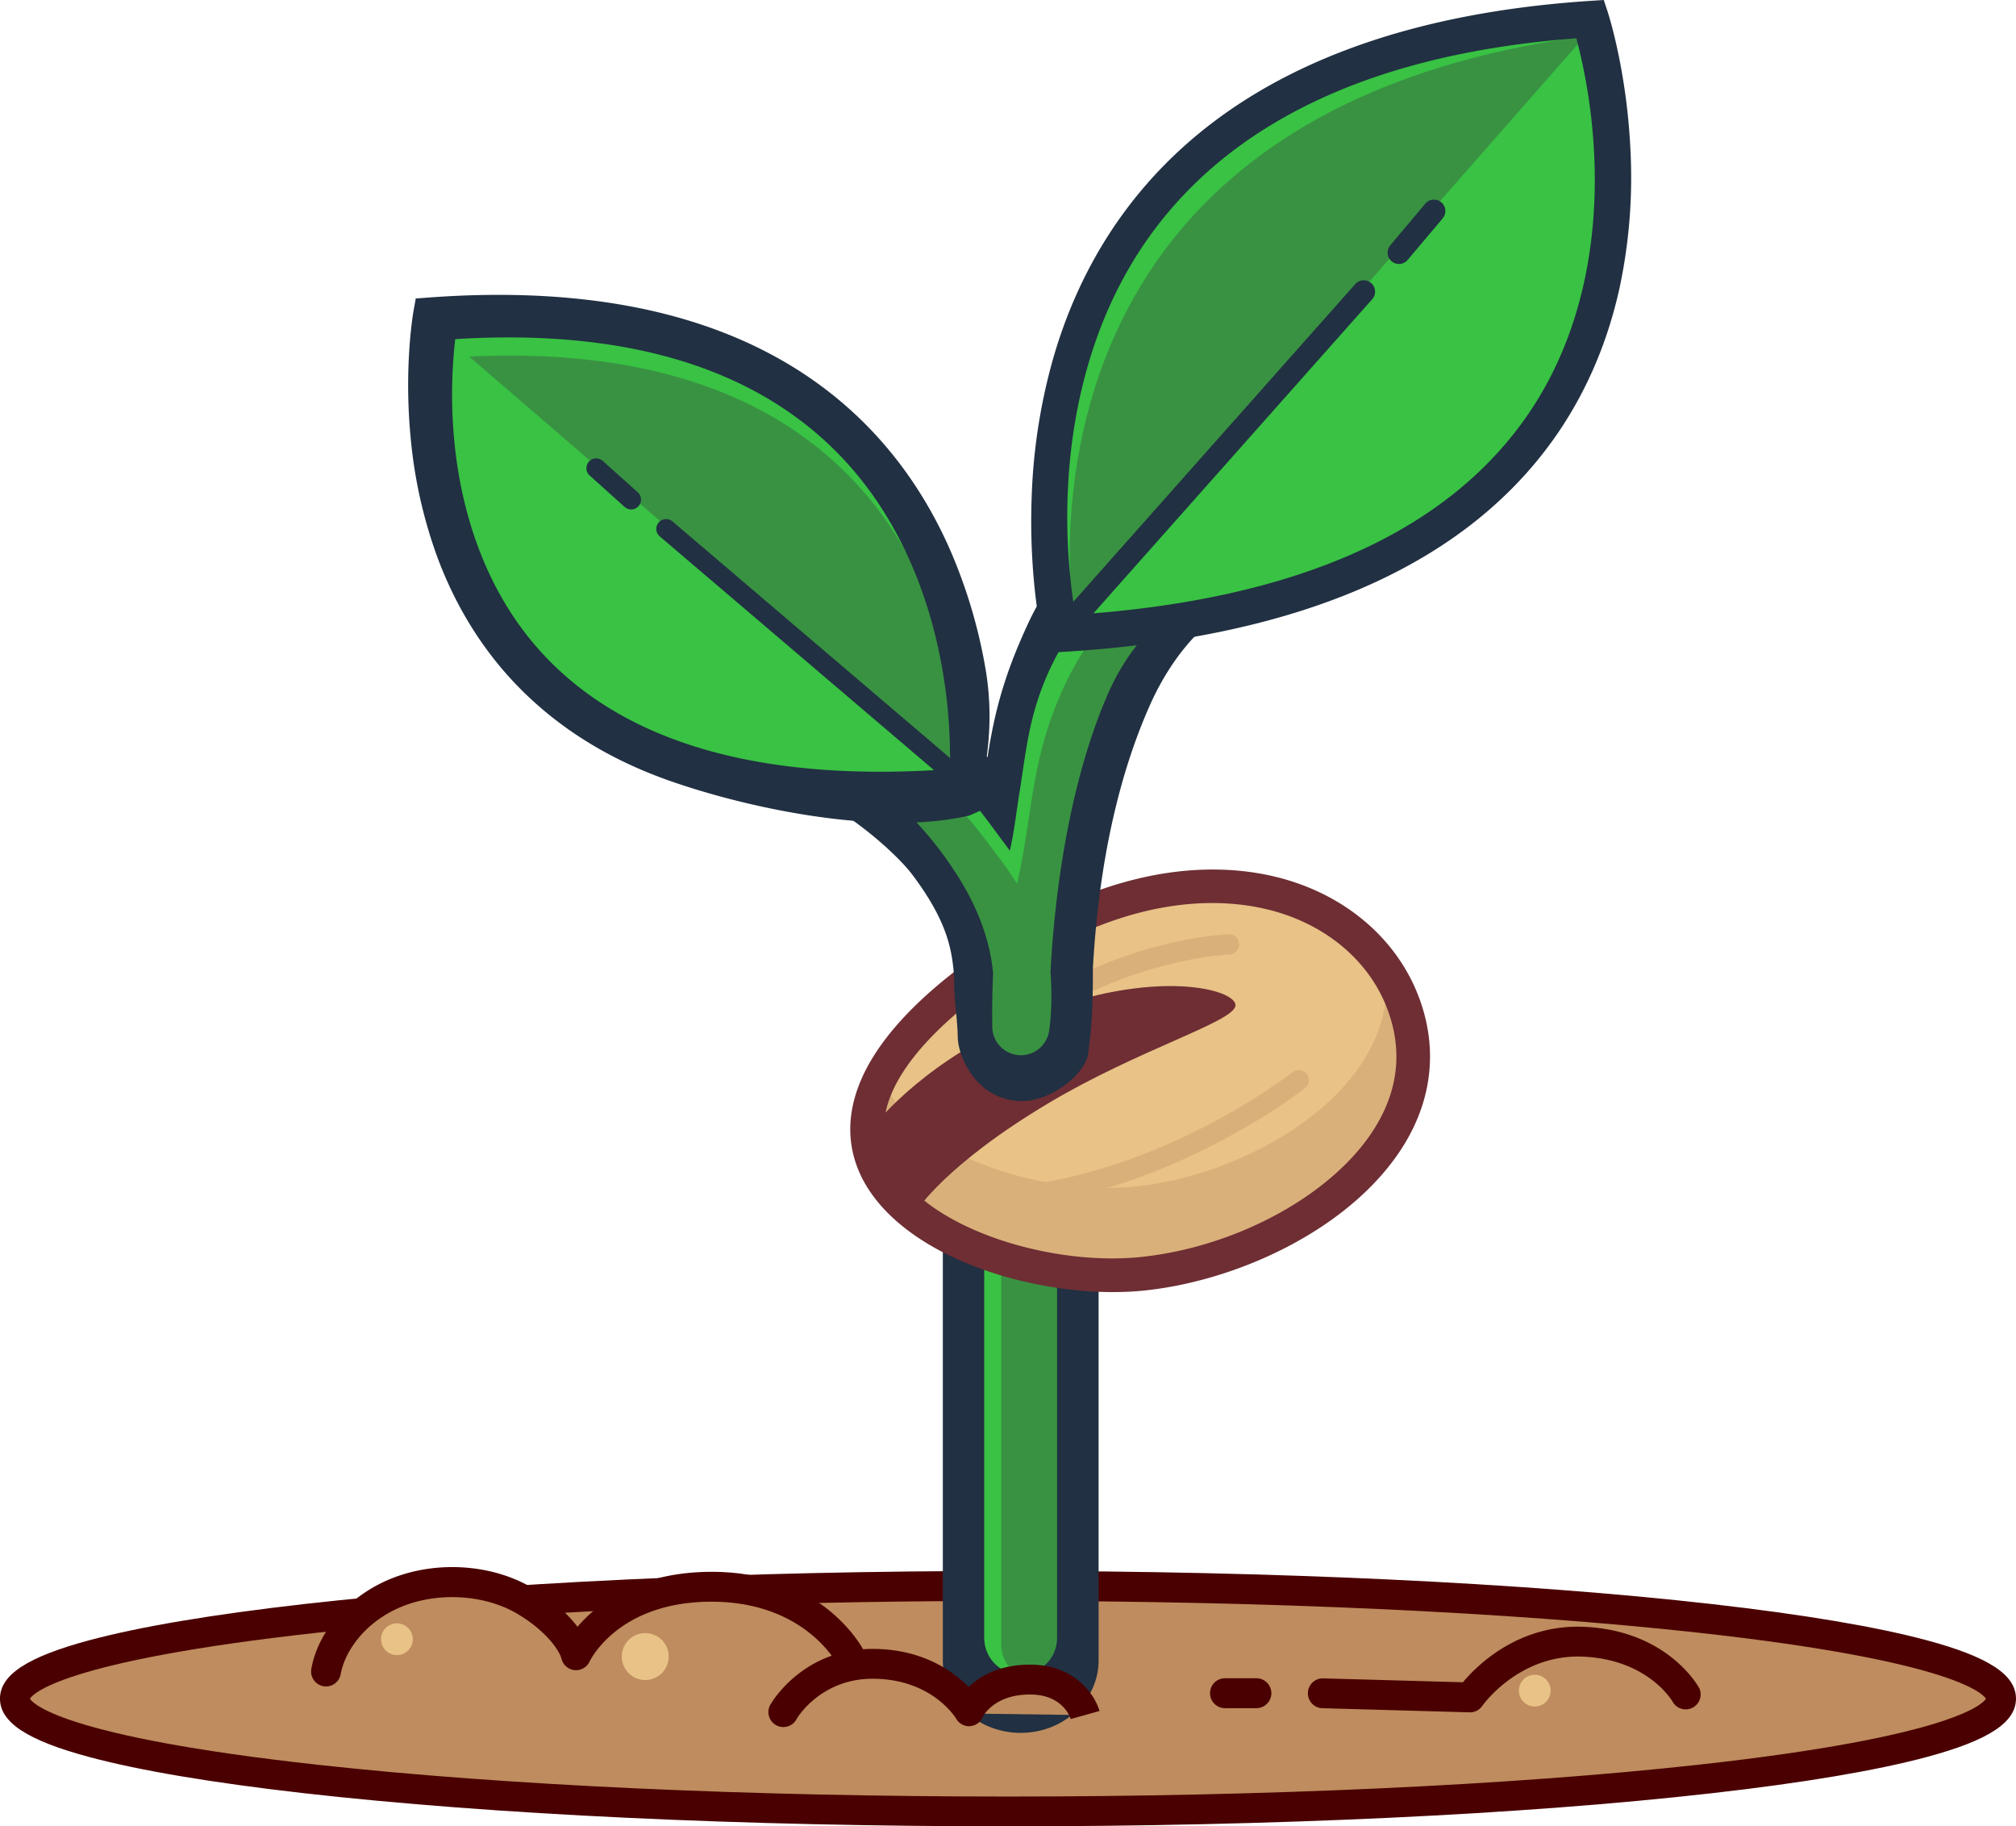 <svg xmlns="http://www.w3.org/2000/svg" viewBox="0 0 1348.03 1221.02"><defs><style>.cls-1{fill:#be8c5e;}.cls-2{fill:#4a0000;}.cls-3{fill:#399242;}.cls-4{fill:#213042;}.cls-5{fill:#39c244;}.cls-6{fill:#e8c286;}.cls-7{fill:#dab07a;}.cls-8{fill:#6e2e34;}</style></defs><g id="Layer_2" data-name="Layer 2"><g id="seed"><ellipse class="cls-1" cx="674.01" cy="1135.68" rx="664.04" ry="75.37"></ellipse><path class="cls-2" d="M674,1221c-177.73,0-344.89-7.86-470.67-22.14-61.48-7-109.85-15.13-143.77-24.23-41.2-11.06-59.57-23.07-59.57-39s18.37-27.91,59.57-39c33.92-9.1,82.29-17.25,143.77-24.23,125.78-14.28,292.94-22.14,470.67-22.14s344.89,7.86,470.68,22.14c61.47,7,109.84,15.13,143.76,24.23,41.2,11.06,59.58,23.08,59.58,39s-18.38,27.91-59.58,39c-33.92,9.1-82.29,17.26-143.76,24.23C1018.9,1213.16,851.75,1221,674,1221ZM20,1135.68c1.55,2.65,19.77,25.21,193.5,44.27,124.12,13.62,287.65,21.13,460.47,21.13s336.36-7.51,460.47-21.13c173.74-19.06,192-41.62,193.5-44.27-1.55-2.64-19.76-25.2-193.5-44.27-124.11-13.62-287.64-21.12-460.47-21.12s-336.35,7.5-460.46,21.12C39.81,1110.48,21.59,1133,20,1135.68Z"></path><line class="cls-3" x1="682.52" y1="824.06" x2="682.52" y2="1095.1"></line><rect class="cls-4" x="663.25" y="824.06" width="38.53" height="271.04"></rect><path class="cls-3" d="M682.52,1119.39a24.29,24.29,0,0,1-24.3-24.29v-271a24.3,24.3,0,0,1,48.59,0v271A24.29,24.29,0,0,1,682.52,1119.39Z"></path><path class="cls-4" d="M682.52,1158.51c-28.72,0-52.08-21.7-52.08-48.38V809c0-26.68,23.36-48.39,52.08-48.39s52.07,21.71,52.07,48.39v301.09C734.59,1136.81,711.23,1158.51,682.52,1158.51Zm0-339.47a5,5,0,0,0-5,5v271a5,5,0,1,0,10,0v-271A5,5,0,0,0,682.52,819Z"></path><line class="cls-3" x1="682.52" y1="824.06" x2="682.52" y2="1095.1"></line><path class="cls-3" d="M682.52,1119.39a24.29,24.29,0,0,1-24.3-24.29v-271a24.3,24.3,0,0,1,48.59,0v271A24.29,24.29,0,0,1,682.52,1119.39Z"></path><path class="cls-5" d="M669.46,1099.19v-271a24.28,24.28,0,0,1,24.29-24.29q1.23,0,2.43.12a24.29,24.29,0,0,0-38,20.08v271a24.29,24.29,0,0,0,21.87,24.17A24.24,24.24,0,0,1,669.46,1099.19Z"></path><path class="cls-6" d="M938.31,670.86c-28.65-76.51-143.65-118.55-278.3-23.4-186.8,132-3.15,215.54,104.5,204.08C859.56,841.42,974,766.1,938.31,670.86Z"></path><path class="cls-7" d="M938.31,670.86a108.73,108.73,0,0,0-11.69-22.65c9,77.46-86.52,136.44-167.07,145C696.25,800,604.65,771.33,590,718.31c-48.5,89.92,87.73,142.47,174.55,133.23C859.56,841.42,974,766.1,938.31,670.86Z"></path><path class="cls-7" d="M606.54,768.82l-.13-.07a6.75,6.75,0,0,1-2.64-9.17c1.28-2.3,31.84-56.75,89.43-92.26,65.15-40.17,125.9-42.64,128.46-42.73a6.75,6.75,0,0,1,.45,13.5c-.58,0-59.88,2.52-121.83,40.72-54.47,33.6-84.4,86.78-84.7,87.31A6.73,6.73,0,0,1,606.54,768.82Z"></path><path class="cls-7" d="M646.57,807.59a6.75,6.75,0,0,1,3.15-12.73c59.44.07,114.51-21.07,150.23-38.82,38.95-19.34,64-39,64.28-39.18a6.75,6.75,0,0,1,8.37,10.6c-1.06.83-26.23,20.56-66.34,40.52-37.09,18.46-94.36,40.45-156.56,40.38A6.74,6.74,0,0,1,646.57,807.59Z"></path><path class="cls-8" d="M629.29,836.57c-28.25-14.87-47.83-34.4-56.12-56.4-11.57-30.66-7-80.17,80.35-141.9,37.62-26.58,75.62-44.12,112.94-52.11,33.69-7.22,66.76-6.34,95.62,2.54,41.29,12.71,72.91,41.22,86.77,78.21,12.53,33.46,9,67.6-10.22,98.73-15.77,25.53-41.59,48.44-74.69,66.25-30.46,16.38-65.34,27.33-98.24,30.84-34.94,3.72-77.08-2.1-112.73-15.57A210.94,210.94,0,0,1,629.29,836.57Zm248-217.39a126.74,126.74,0,0,0-21.82-9c-32.06-9.87-99.24-17-189,46.44-41.74,29.49-88.16,73.48-72.28,115.58,17.58,46.64,105.34,74.91,169.1,68.12,64.74-6.89,129-42.47,156.16-86.53,15.65-25.35,18.44-51.93,8.3-79C918.93,651.17,901,631.68,877.28,619.18Z"></path><path class="cls-8" d="M613.05,809.25s19.07-30.7,88.49-72c60-35.69,123-53.93,124.53-64.79s-53.67-26.24-136.14,6.74c-69.66,27.87-104,71.62-104,71.62S578.06,786.79,613.05,809.25Z"></path><path class="cls-4" d="M683.35,736.1h0c-1,0-2,0-2.94-.1a40.51,40.51,0,0,1-26.6-12.62c-7-7.42-13.26-20-13.4-30.2-.19-12.83-2.87-27.4-2.32-39.65-1.57-15.67-2.49-34.94-28.32-69.11-8.56-11.33-35.57-36.8-65.88-52.09-20-10.08-19.81-35.31-9.73-55.3a40.39,40.39,0,0,1,23.57-20.29c10.3-3.39,27-13.54,36.72-8.66,38.89,19.62,42.89,32.17,65.87,58.21,5-32.68,12.23-57.53,27.57-90.38,27.25-58.35,72.19-68.55,76.77-71A20.31,20.31,0,0,1,792.21,353l18.16,33.38a21.39,21.39,0,0,1,1.3,2c5.39,9.68,3.72,25-5.82,30.55-.81.5-21.12,17.08-36.76,52.09-20,44.74-34.2,103-38.3,176.17,0,35.23-1.53,42.89-3.07,56.68S703.44,736.1,683.35,736.1Zm-107-238.24c38,19.19,59.87,50.67,80.62,78.32,14.55,19.38,23.6,44.6,26.17,72.93a19.25,19.25,0,0,1,.06,2.63c-.53,11.18-.71,22.81-.54,34.59v0h0a164.3,164.3,0,0,0,.71-34.82,20.86,20.86,0,0,1,0-2.5c2.07-38.73,8.44-73.73,18.92-104,10.79-31.19,10.33-64.72,21.82-90.44,1.9-4.25,3.9-8.26,6-12.05-1.61,3-3.19,6.08-4.71,9.34-12.24,26.2-11.71,60.44-22.86,92.24-3.25,9.28-6.14,19.13-8.6,29.29a19.11,19.11,0,0,1-34.29,6.41c-.8-1.14-1.61-2.26-2.41-3.34C636.4,548.65,614.49,517.11,576.32,497.86Z"></path><path class="cls-3" d="M682.64,705.46c-.45,0-.91,0-1.38-.05a19.12,19.12,0,0,1-17.75-18.8q-.27-18.36.56-35.77c-1.72-18.91-8.34-40.42-22.43-63.18C626.26,562.8,601,531.72,567.7,514.93a19.13,19.13,0,0,1,17.23-34.15c43,21.67,63.6,52.14,87.54,84.24q1.44,1.92,2.79,3.87a322.33,322.33,0,0,1,9.14-31.12c12.06-34.4,10.17-65.32,23.58-94,23.47-50.25,58.87-69.95,60.37-70.76l18.27,33.59.14-.07c-.27.15-27.36,15.83-45.24,55.85C720.6,509.19,706.38,575.87,702.42,650c1.71,22-.69,37.93-.91,39.29A19.12,19.12,0,0,1,682.64,705.46Z"></path><path class="cls-5" d="M583.1,494.67c43,21.67,65.17,52.26,89.11,84.35,1,1.29,6.95,10.48,7.85,11.78,2.61-10.82,5.63-28.92,7.19-39.32,4.58-30.53,8.8-61.93,27.34-98.81,23.83-47.38,56.26-65,60.45-67.38L768.35,373c-1.5.81-40.43,21.2-64.75,71.05-15.69,32.18-17.26,57.29-22,86.33-1.69,10.37-3.76,27.7-6.37,38.52q-1.35-1.95-2.79-3.87c-23.94-32.1-44.59-62.57-87.54-84.24a19.11,19.11,0,0,0-27.15,21.72A19.12,19.12,0,0,1,583.1,494.67Z"></path><path class="cls-3" d="M710.89,421.43S622.94,43.32,1061.4,15.11C1061.4,15.11,1186.93,394.82,710.89,421.43Z"></path><path class="cls-5" d="M1063.88,23.63c-1.48-5.51-2.48-8.52-2.48-8.52C622.94,43.32,710.89,421.43,710.89,421.43q3.68-.21,7.31-.45C709.53,353.58,695.79,71.32,1063.88,23.63Z"></path><path class="cls-5" d="M710.89,421.43C1153.5,396.69,1076.07,66.7,1063,20.47Z"></path><path class="cls-4" d="M878.48,405.59Q805.18,430.46,707.66,436l-8.55.47-1.94-8.34c-.39-1.66-9.45-41.35-7.3-96.64a385.84,385.84,0,0,1,14.57-92.63c10.56-36.37,26.72-69.35,48-98C814.69,57,919.69,9.83,1064.53.51l7.85-.51,2.48,7.47c.53,1.61,13.05,40,15.42,93.94a353.73,353.73,0,0,1-7.26,90.72c-7.82,35.79-21.64,68.42-41.08,97C1005.93,342,951.22,380.91,878.48,405.59ZM719,410.94c146.91-9.7,248.85-54.89,303.07-134.38,39.86-58.46,45.93-125.32,44-171.11a376.28,376.28,0,0,0-12-79.84C922.64,35.51,827.55,78.76,771.4,154.23c-44,59.15-55.52,127.8-57.42,175A398,398,0,0,0,719,410.94Z"></path><path class="cls-4" d="M713.34,428.62a7.59,7.59,0,0,1-8.13-12.23L906.05,190.11a7.6,7.6,0,1,1,11.36,10.09L716.57,426.47A7.63,7.63,0,0,1,713.34,428.62Z"></path><path class="cls-4" d="M937.87,176.07A7.59,7.59,0,0,1,929.62,164L953,136.18A7.6,7.6,0,1,1,964.66,146l-23.43,27.8A7.5,7.5,0,0,1,937.87,176.07Z"></path><path class="cls-3" d="M644.57,523.34s30-334.26-348.79-305.88C295.78,217.46,233.8,557.6,644.57,523.34Z"></path><path class="cls-5" d="M296.13,239.41C600.6,216.6,641,428.08,645.08,512c1.11-58.3-12.54-319.72-349.3-294.49,0,0-4.71,25.83-2.93,62.53C293.23,255.36,296.13,239.41,296.13,239.41Z"></path><path class="cls-5" d="M644.57,523.34C262.65,555.2,289.4,263.39,295,222.25Z"></path><path class="cls-4" d="M448.56,522.28Q383,499.44,340.72,452.92C319.94,430,303.63,402.8,292.26,372a316.25,316.25,0,0,1-17.68-79.45c-4.58-48,1.75-83.63,2-85.12l1.43-7.87,8-.6c129.31-9.69,228.1,19.11,293.63,85.6,22.43,22.77,40.83,50,54.71,80.91a345.18,345.18,0,0,1,24.38,80.22c8.74,48.67-4.88,86-4.5,87.5l2.12,8.44-8,3.54C591.09,558.79,504.78,541.87,448.56,522.28ZM304.39,226.73a325.73,325.73,0,0,0-.57,68.6c3.82,39.24,17,95.46,57.87,140.46,55.52,61.09,147.5,87.46,273.48,78.42a344.74,344.74,0,0,0-5.51-69.32c-7.26-40-25.26-97.09-69.8-142.22C503.17,245.22,417.24,219.69,304.39,226.73Z"></path><path class="cls-4" d="M642.4,529.55a6.51,6.51,0,0,1-2.09-1.21L441.24,358.68a6.57,6.57,0,1,1,8.52-10L648.83,518.34c2.76,2.36-6.08,8.24-7.39,11.62C640.43,532.56,644.89,530.41,642.4,529.55Z"></path><path class="cls-4" d="M419.9,340.22a6.59,6.59,0,0,1-2.23-1.31l-23.38-21a6.56,6.56,0,1,1,8.77-9.77l23.39,21a6.57,6.57,0,0,1-6.55,11.09Z"></path><path class="cls-1" d="M218,1117.51c3.45-19.63,20.12-42.09,47.78-53s61.51-8.45,85.63,6c19.61,11.76,31.35,26.53,33.77,36.17,0,0,20.46-44.68,88-45.82,71.15-1.21,95.71,47.57,95.71,47.57"></path><path class="cls-2" d="M218,1127.48a10.4,10.4,0,0,1-1.74-.15,10,10,0,0,1-8.09-11.55c4.5-25.6,25.67-49.39,53.93-60.6,30.42-12.06,67.49-9.41,94.43,6.75,12.24,7.35,22.65,16.49,29.64,25.66,12.8-15,39.14-35.92,86.86-36.72,76.52-1.33,103.67,50.83,104.79,53.05a10,10,0,1,1-17.81,9c-.89-1.71-23.1-43.13-86.64-42.08-59.93,1-78.41,38.47-79.17,40.07a10,10,0,0,1-18.71-1.8c-1.48-5.91-10.48-18.8-29.22-30-21.47-12.89-52.34-15-76.82-5.31-25,9.9-38.91,30-41.64,45.51A10,10,0,0,1,218,1127.48Z"></path><path class="cls-1" d="M524.2,1143.94s18.41-31.58,59.23-31.58c46.07,0,64.5,31.58,64.5,31.58s9.18-21,40.8-21c30.27,0,36.85,23.69,36.85,23.69"></path><path class="cls-2" d="M647.91,1154.07a10.08,10.08,0,0,1-8.6-5.1c-.62-1-16.51-26.64-55.88-26.64-34.29,0-50,25.59-50.64,26.68a10,10,0,1,1-17.2-10.09c.87-1.49,21.82-36.54,67.84-36.54,33.22,0,53.74,14.75,64.3,25.52,7.49-7.21,20.36-15,41-15,29.94,0,43.48,20.28,46.46,31L716,1149.25l0,.12c-.52-1.69-5.71-16.51-27.28-16.51-23.56,0-31,13.84-31.69,15.14a9.73,9.73,0,0,1-8.43,6Z"></path><path class="cls-1" d="M1127.52,1133.44s-17.9-33-67.47-35.8-77.1,37.18-77.1,37.18l-99.14-2.76"></path><path class="cls-2" d="M983,1144.79h-.28L883.54,1142a10,10,0,0,1,.55-19.94l94.1,2.62c9.42-11.25,37.7-39.52,82.41-37,54.5,3,74.84,39.45,75.68,41a10,10,0,0,1-17.51,9.55c-.74-1.31-16.47-28.26-59.27-30.64-43.48-2.4-68.1,32.53-68.34,32.88A10,10,0,0,1,983,1144.79Z"></path><line class="cls-1" x1="840.11" y1="1132.06" x2="819.1" y2="1132.06"></line><path class="cls-2" d="M840.11,1142h-21a10,10,0,0,1,0-20h21a10,10,0,0,1,0,20Z"></path><circle class="cls-6" cx="265.48" cy="1095.85" r="10.63" transform="translate(-401.61 186.81) rotate(-22.65)"></circle><circle class="cls-6" cx="1026.25" cy="1130.28" r="10.63"></circle><circle class="cls-6" cx="431.44" cy="1107.59" r="15.71" transform="translate(-756.89 1079.96) rotate(-67.39)"></circle></g></g></svg>